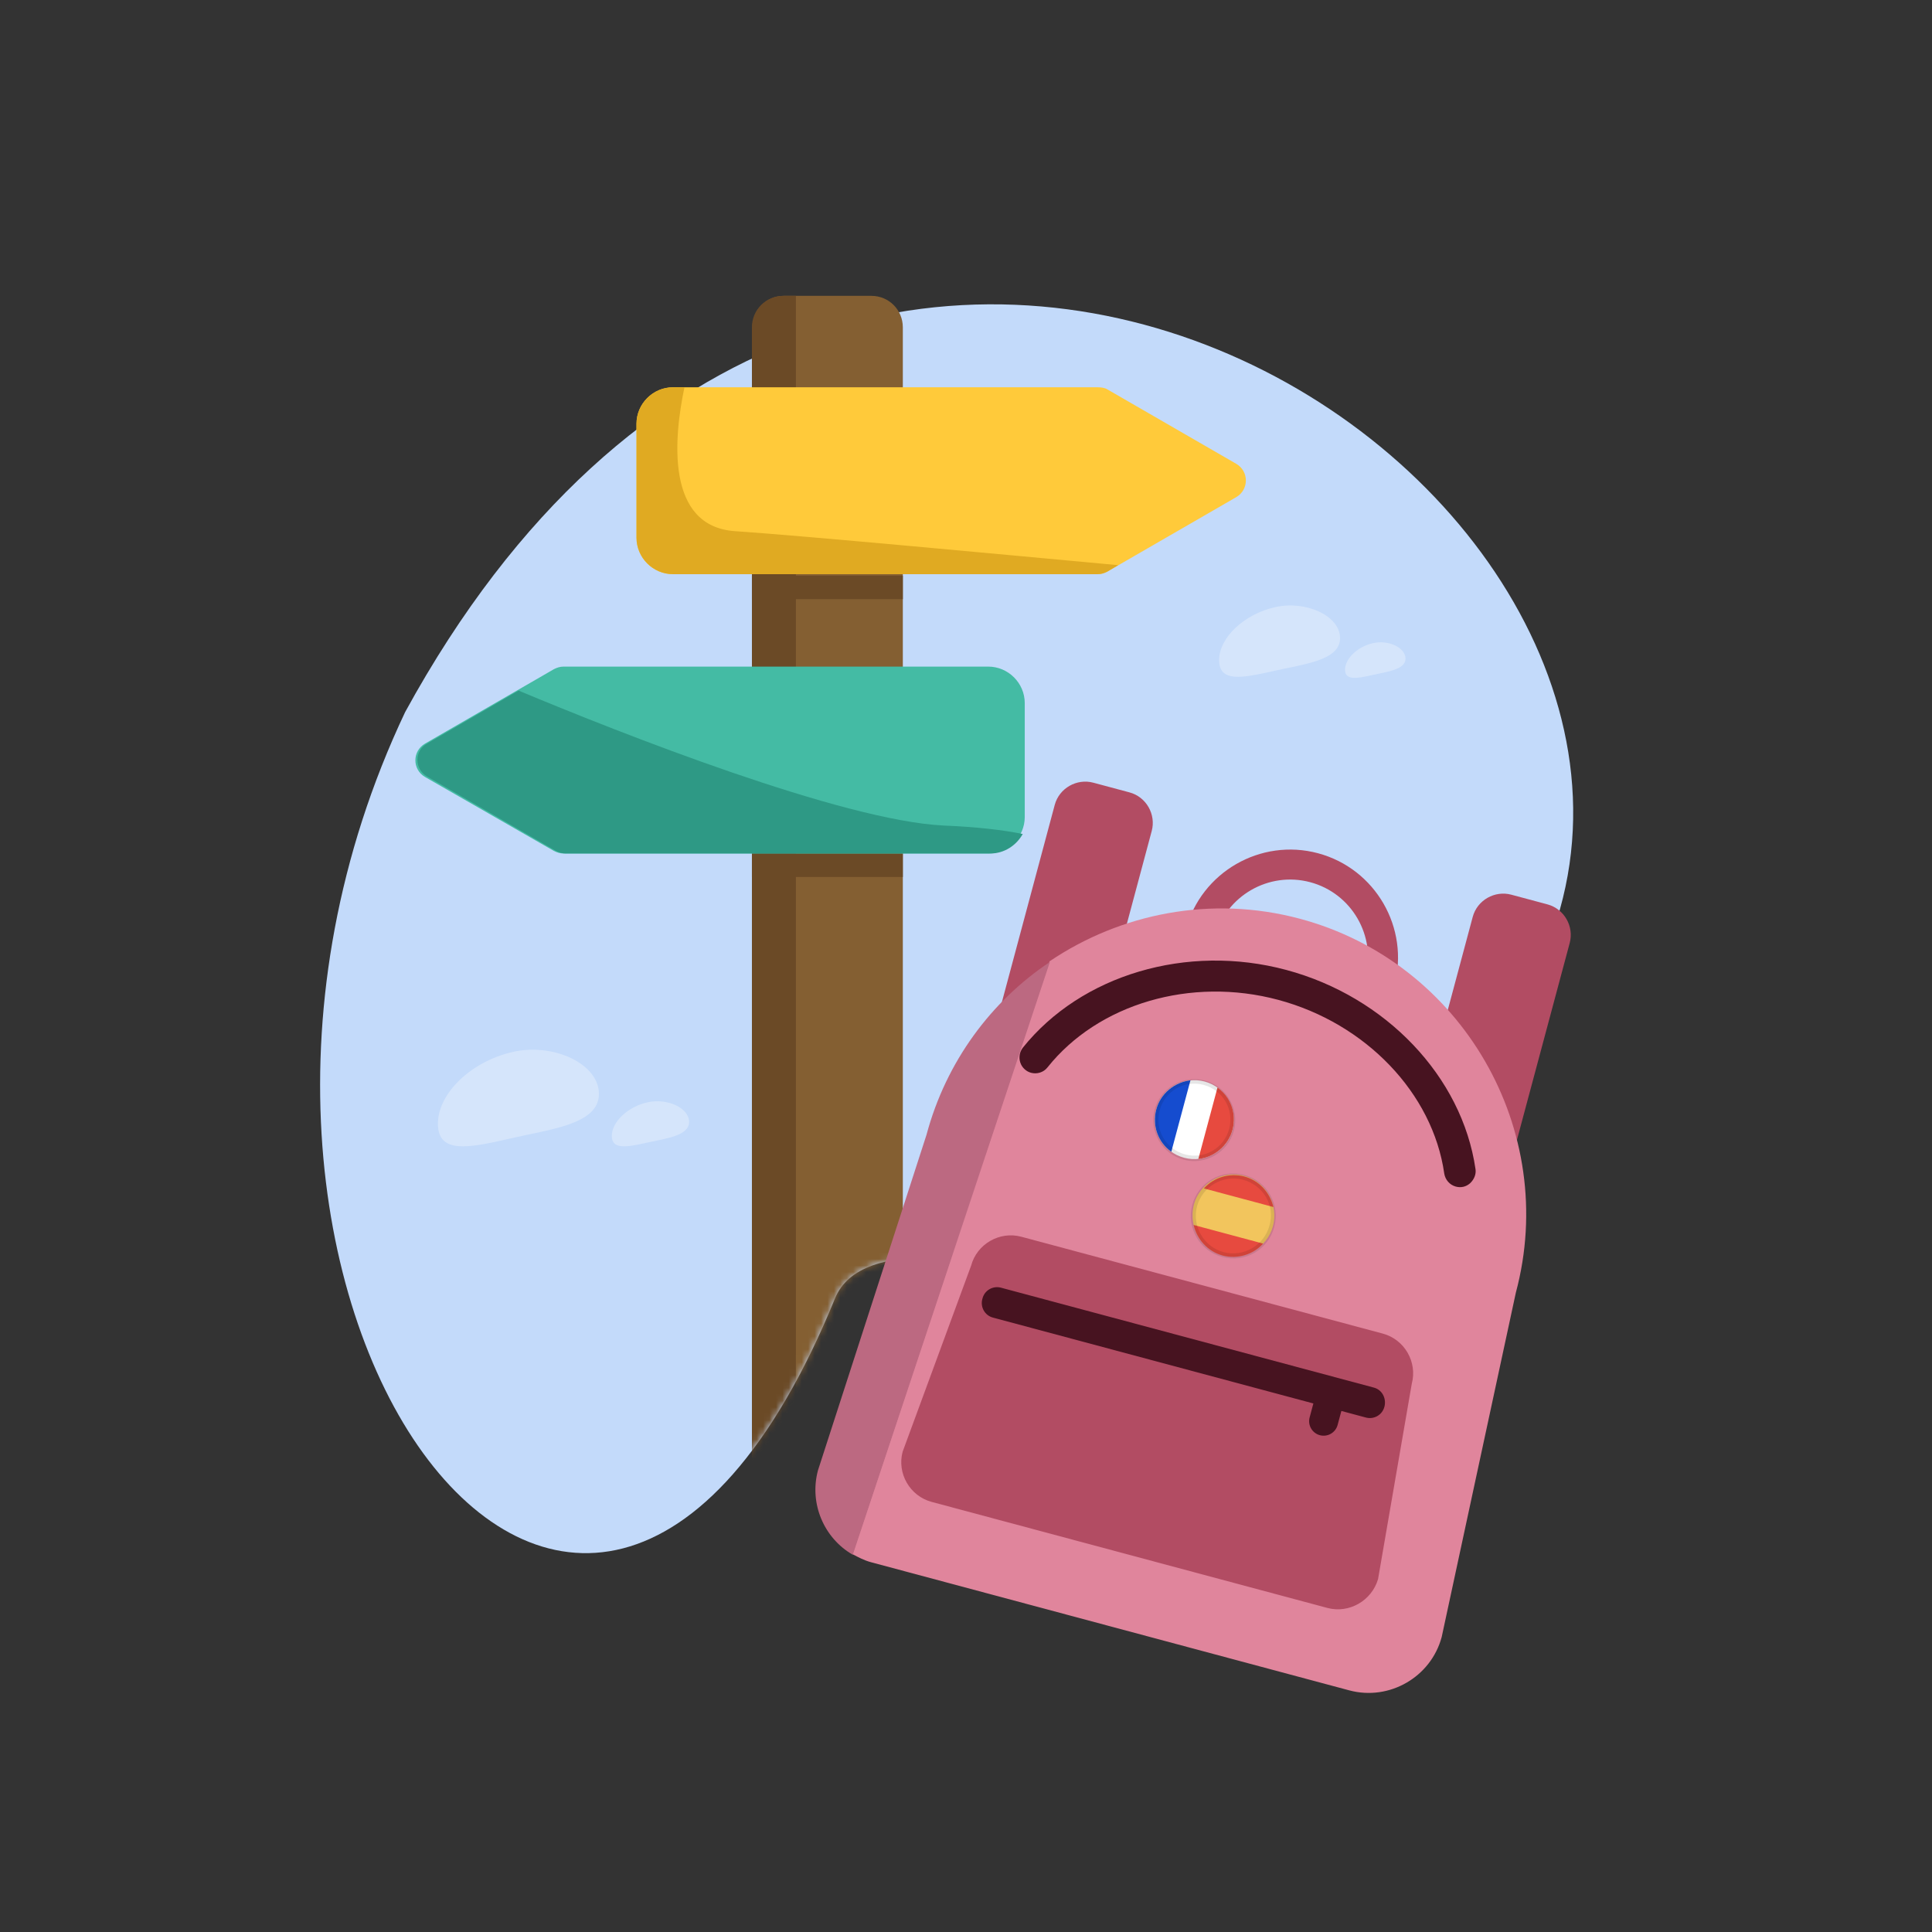 <svg width="300" height="300" viewBox="0 0 300 300" fill="none" xmlns="http://www.w3.org/2000/svg">
<rect x="0" y="0" width="300" height="300" fill="#333333" stroke="none"/>
<g clip-path="url(#clip0)">
<path fill-rule="evenodd" clip-rule="evenodd" d="M129.638 201.665C90.532 297.413 20.467 200.191 62.91 110.572C132.432 -16.522 270.855 75.036 239.818 148.049C208.782 220.985 137.941 181.258 129.638 201.665Z" fill="#C3DAFA"/>
<mask id="mask0" mask-type="alpha" maskUnits="userSpaceOnUse" x="49" y="22" width="195" height="220">
<path fill-rule="evenodd" clip-rule="evenodd" d="M129.638 201.665C90.532 297.413 20.467 200.191 62.91 110.572C87.895 64.896 97.919 23.204 129.638 23C186.178 22.636 259.701 101.276 239.818 148.049C208.782 220.985 137.941 181.258 129.638 201.665Z" fill="#C3DAFA"/>
</mask>
<g mask="url(#mask0)">
<path d="M140.191 282.593H116.836V50.827C116.836 48.111 119.009 45.939 121.724 45.939H135.303C138.018 45.939 140.191 48.111 140.191 50.827V282.593Z" fill="#845F32"/>
<path d="M140.191 89.39H116.758V93.037H140.191V89.39Z" fill="#6B4A26"/>
<path d="M140.191 132.531H116.758V136.178H140.191V132.531Z" fill="#6B4A26"/>
<path d="M121.647 45.939C118.931 45.939 116.758 48.111 116.758 50.827V282.593H123.586V45.939H121.647Z" fill="#6B4A26"/>
<path d="M170.451 60.138H104.499C101.395 60.138 98.835 62.699 98.835 65.802V83.493C98.835 86.597 101.395 89.157 104.499 89.157H170.451C170.995 89.157 171.46 89.002 171.926 88.769L191.944 77.208C193.962 76.044 193.962 73.173 191.944 72.009L171.926 60.448C171.538 60.215 170.995 60.138 170.451 60.138Z" fill="#FFCA3A"/>
<path d="M106.283 60.138H104.499C101.395 60.138 98.835 62.699 98.835 65.802V83.493C98.835 86.597 101.395 89.157 104.499 89.157H170.451C170.995 89.157 171.46 89.002 171.926 88.769L173.633 87.76C155.166 86.053 124.595 83.183 114.198 82.484C103.257 81.786 104.654 67.82 106.283 60.138Z" fill="#E0AA22"/>
<path d="M87.506 132.531H153.459C156.563 132.531 159.123 129.97 159.123 126.867V109.176C159.123 106.072 156.563 103.511 153.459 103.511H87.506C86.963 103.511 86.498 103.667 86.032 103.899L66.013 115.461C63.996 116.624 63.996 119.495 66.013 120.659L86.032 132.143C86.498 132.376 86.963 132.531 87.506 132.531Z" fill="#44BBA4"/>
<path d="M66.324 120.582L86.343 132.143C86.808 132.375 87.351 132.531 87.817 132.531H153.77C155.942 132.531 157.804 131.289 158.813 129.505C155.787 128.884 151.83 128.418 146.476 128.186C130.803 127.41 96.662 113.986 80.523 107.236L66.324 115.461C64.307 116.547 64.307 119.418 66.324 120.582Z" fill="#2E9985"/>
</g>
<path opacity="0.3" fill-rule="evenodd" clip-rule="evenodd" d="M189.306 102.503C189.306 105.994 192.875 105.296 197.686 104.21C202.419 103.123 208.083 102.58 208.083 99.089C208.083 95.597 202.729 93.192 197.996 94.278C193.186 95.364 189.306 99.011 189.306 102.503Z" fill="white"/>
<path opacity="0.3" fill-rule="evenodd" clip-rule="evenodd" d="M68 174.491C68 179.218 72.752 178.273 79.157 176.802C85.459 175.332 93 174.596 93 169.869C93 165.142 85.872 161.886 79.57 163.357C73.165 164.827 68 169.764 68 174.491Z" fill="white"/>
<path opacity="0.3" fill-rule="evenodd" clip-rule="evenodd" d="M208.859 103.977C208.859 105.684 210.643 105.374 213.049 104.831C215.454 104.287 218.247 103.977 218.247 102.27C218.247 100.563 215.609 99.322 213.204 99.865C210.799 100.408 208.859 102.27 208.859 103.977Z" fill="white"/>
<path opacity="0.3" fill-rule="evenodd" clip-rule="evenodd" d="M95 176.374C95 178.537 97.281 178.144 100.355 177.455C103.43 176.767 107 176.374 107 174.211C107 172.048 103.628 170.475 100.554 171.164C97.479 171.852 95 174.211 95 176.374Z" fill="white"/>
<path d="M204.663 132.492C195.744 130.102 186.526 135.424 184.136 144.343C181.747 153.262 187.069 162.48 195.987 164.869C204.906 167.259 214.124 161.937 216.514 153.018C218.904 144.1 213.582 134.882 204.663 132.492ZM197.192 160.373C190.747 158.645 186.906 151.993 188.633 145.548C190.36 139.102 197.012 135.262 203.458 136.989C209.903 138.716 213.744 145.368 212.017 151.814C210.215 158.239 203.563 162.08 197.192 160.373Z" fill="#B24C63"/>
<path d="M159.781 181.275L154.16 179.769C151.537 179.066 150.021 176.33 150.703 173.782L163.777 124.991C164.48 122.368 167.215 120.852 169.764 121.534L175.385 123.041C178.008 123.743 179.524 126.479 178.841 129.028L165.768 177.818C165.16 180.387 162.404 181.978 159.781 181.275Z" fill="#B24C63"/>
<path d="M224.686 198.666L219.065 197.16C216.441 196.457 214.925 193.721 215.608 191.173L228.682 142.382C229.384 139.759 232.12 138.243 234.668 138.926L240.29 140.432C242.913 141.135 244.429 143.87 243.746 146.419L230.673 195.209C229.99 197.758 227.309 199.369 224.686 198.666Z" fill="#B24C63"/>
<path d="M235.379 200.728C242.127 175.546 227.039 149.413 201.856 142.665C188.066 138.97 173.958 141.857 162.973 149.276L132.365 241.325C133.279 241.811 134.193 242.296 135.242 242.578L209.515 262.479C215.736 264.146 222.198 260.415 223.865 254.194L235.379 200.728Z" fill="#E0859C"/>
<path d="M143.868 176.208L127.012 228.323C125.627 233.494 127.964 238.86 132.42 241.42L163.028 149.371C153.93 155.448 146.921 164.816 143.868 176.208Z" fill="#BC6981"/>
<path d="M229.115 181.538C227.023 167.161 215.167 154.746 199.728 150.61C184.289 146.473 167.869 151.391 158.814 162.701C158.313 163.37 158.167 164.215 158.436 165.01C158.705 165.805 159.354 166.38 160.104 166.581C161.003 166.822 162.043 166.538 162.659 165.739C170.523 155.878 184.917 151.621 198.483 155.256C212.048 158.891 222.481 169.72 224.266 182.247C224.419 183.172 225.083 183.992 226.058 184.253C226.882 184.474 227.657 184.28 228.287 183.726C228.938 183.097 229.234 182.293 229.115 181.538Z" fill="#471320"/>
<path d="M206.117 249.679L144.66 233.212C141.287 232.308 139.257 228.792 140.161 225.42L150.791 196.538C151.695 193.166 155.211 191.136 158.584 192.039L214.719 207.081C218.092 207.985 220.122 211.501 219.218 214.873L213.984 245.201C213.005 248.553 209.489 250.583 206.117 249.679Z" fill="#B24C63"/>
<path d="M213.355 215.471L155.42 199.947C154.221 199.626 152.911 200.319 152.569 201.593L152.529 201.743C152.208 202.942 152.901 204.253 154.175 204.594L203.94 217.929L203.358 220.102C203.037 221.301 203.75 222.537 204.949 222.858C206.148 223.179 207.384 222.466 207.705 221.267L208.287 219.094L212.11 220.118C213.309 220.439 214.619 219.746 214.961 218.472L215.001 218.322C215.267 217.028 214.554 215.792 213.355 215.471Z" fill="#471320"/>
<path d="M183.879 179.779C187.101 180.643 190.502 178.742 191.386 175.445C192.25 172.222 190.349 168.821 187.052 167.937C183.829 167.074 180.428 168.974 179.544 172.272C178.661 175.569 180.581 178.895 183.879 179.779Z" fill="white"/>
<path d="M191.386 175.445C192.069 172.897 191.077 170.301 189.05 168.875L186.078 179.967C188.472 179.725 190.703 177.993 191.386 175.445Z" fill="#E74A3F"/>
<path d="M179.544 172.272C178.861 174.82 179.853 177.415 181.88 178.842L184.853 167.75C182.363 168.047 180.207 169.798 179.544 172.272Z" fill="#154CCF"/>
<path opacity="0.1" d="M183.799 180.079C180.426 179.175 178.396 175.659 179.3 172.287C180.203 168.914 183.719 166.884 187.092 167.788C190.465 168.691 192.495 172.207 191.591 175.58C190.687 178.953 187.171 180.983 183.799 180.079ZM186.911 168.462C183.913 167.659 180.872 169.415 180.069 172.412C179.266 175.41 181.022 178.451 184.019 179.255C187.017 180.058 190.058 178.302 190.862 175.304C191.665 172.306 189.909 169.265 186.911 168.462Z" fill="black"/>
<path d="M189.874 194.881C193.246 195.784 196.762 193.754 197.666 190.382C198.57 187.009 196.54 183.493 193.167 182.589C189.795 181.685 186.278 183.715 185.375 187.088C184.526 190.556 186.501 193.977 189.874 194.881Z" fill="#F2C55D"/>
<path d="M197.735 187.428C197.207 185.198 195.545 183.307 193.222 182.684C190.899 182.062 188.439 182.848 186.942 184.536L197.735 187.428Z" fill="#E74A3F"/>
<path d="M185.341 190.212C185.868 192.442 187.53 194.333 189.853 194.956C192.177 195.578 194.637 194.791 196.133 193.104L185.341 190.212Z" fill="#E74A3F"/>
<path opacity="0.1" d="M189.793 195.18C186.271 194.237 184.186 190.626 185.13 187.103C186.074 183.58 189.685 181.496 193.207 182.439C196.73 183.383 198.815 186.994 197.871 190.517C196.927 194.039 193.391 196.144 189.793 195.18ZM193.007 183.189C189.934 182.366 186.703 184.231 185.879 187.304C185.056 190.377 186.921 193.608 189.994 194.431C193.067 195.254 196.298 193.389 197.122 190.316C198.04 187.188 196.154 184.032 193.007 183.189Z" fill="black"/>
</g>
<defs>
<clipPath id="clip0">
<rect width="203.6" height="265.285" fill="white" transform="translate(48.4 17.307)"/>
</clipPath>
</defs>
</svg>
